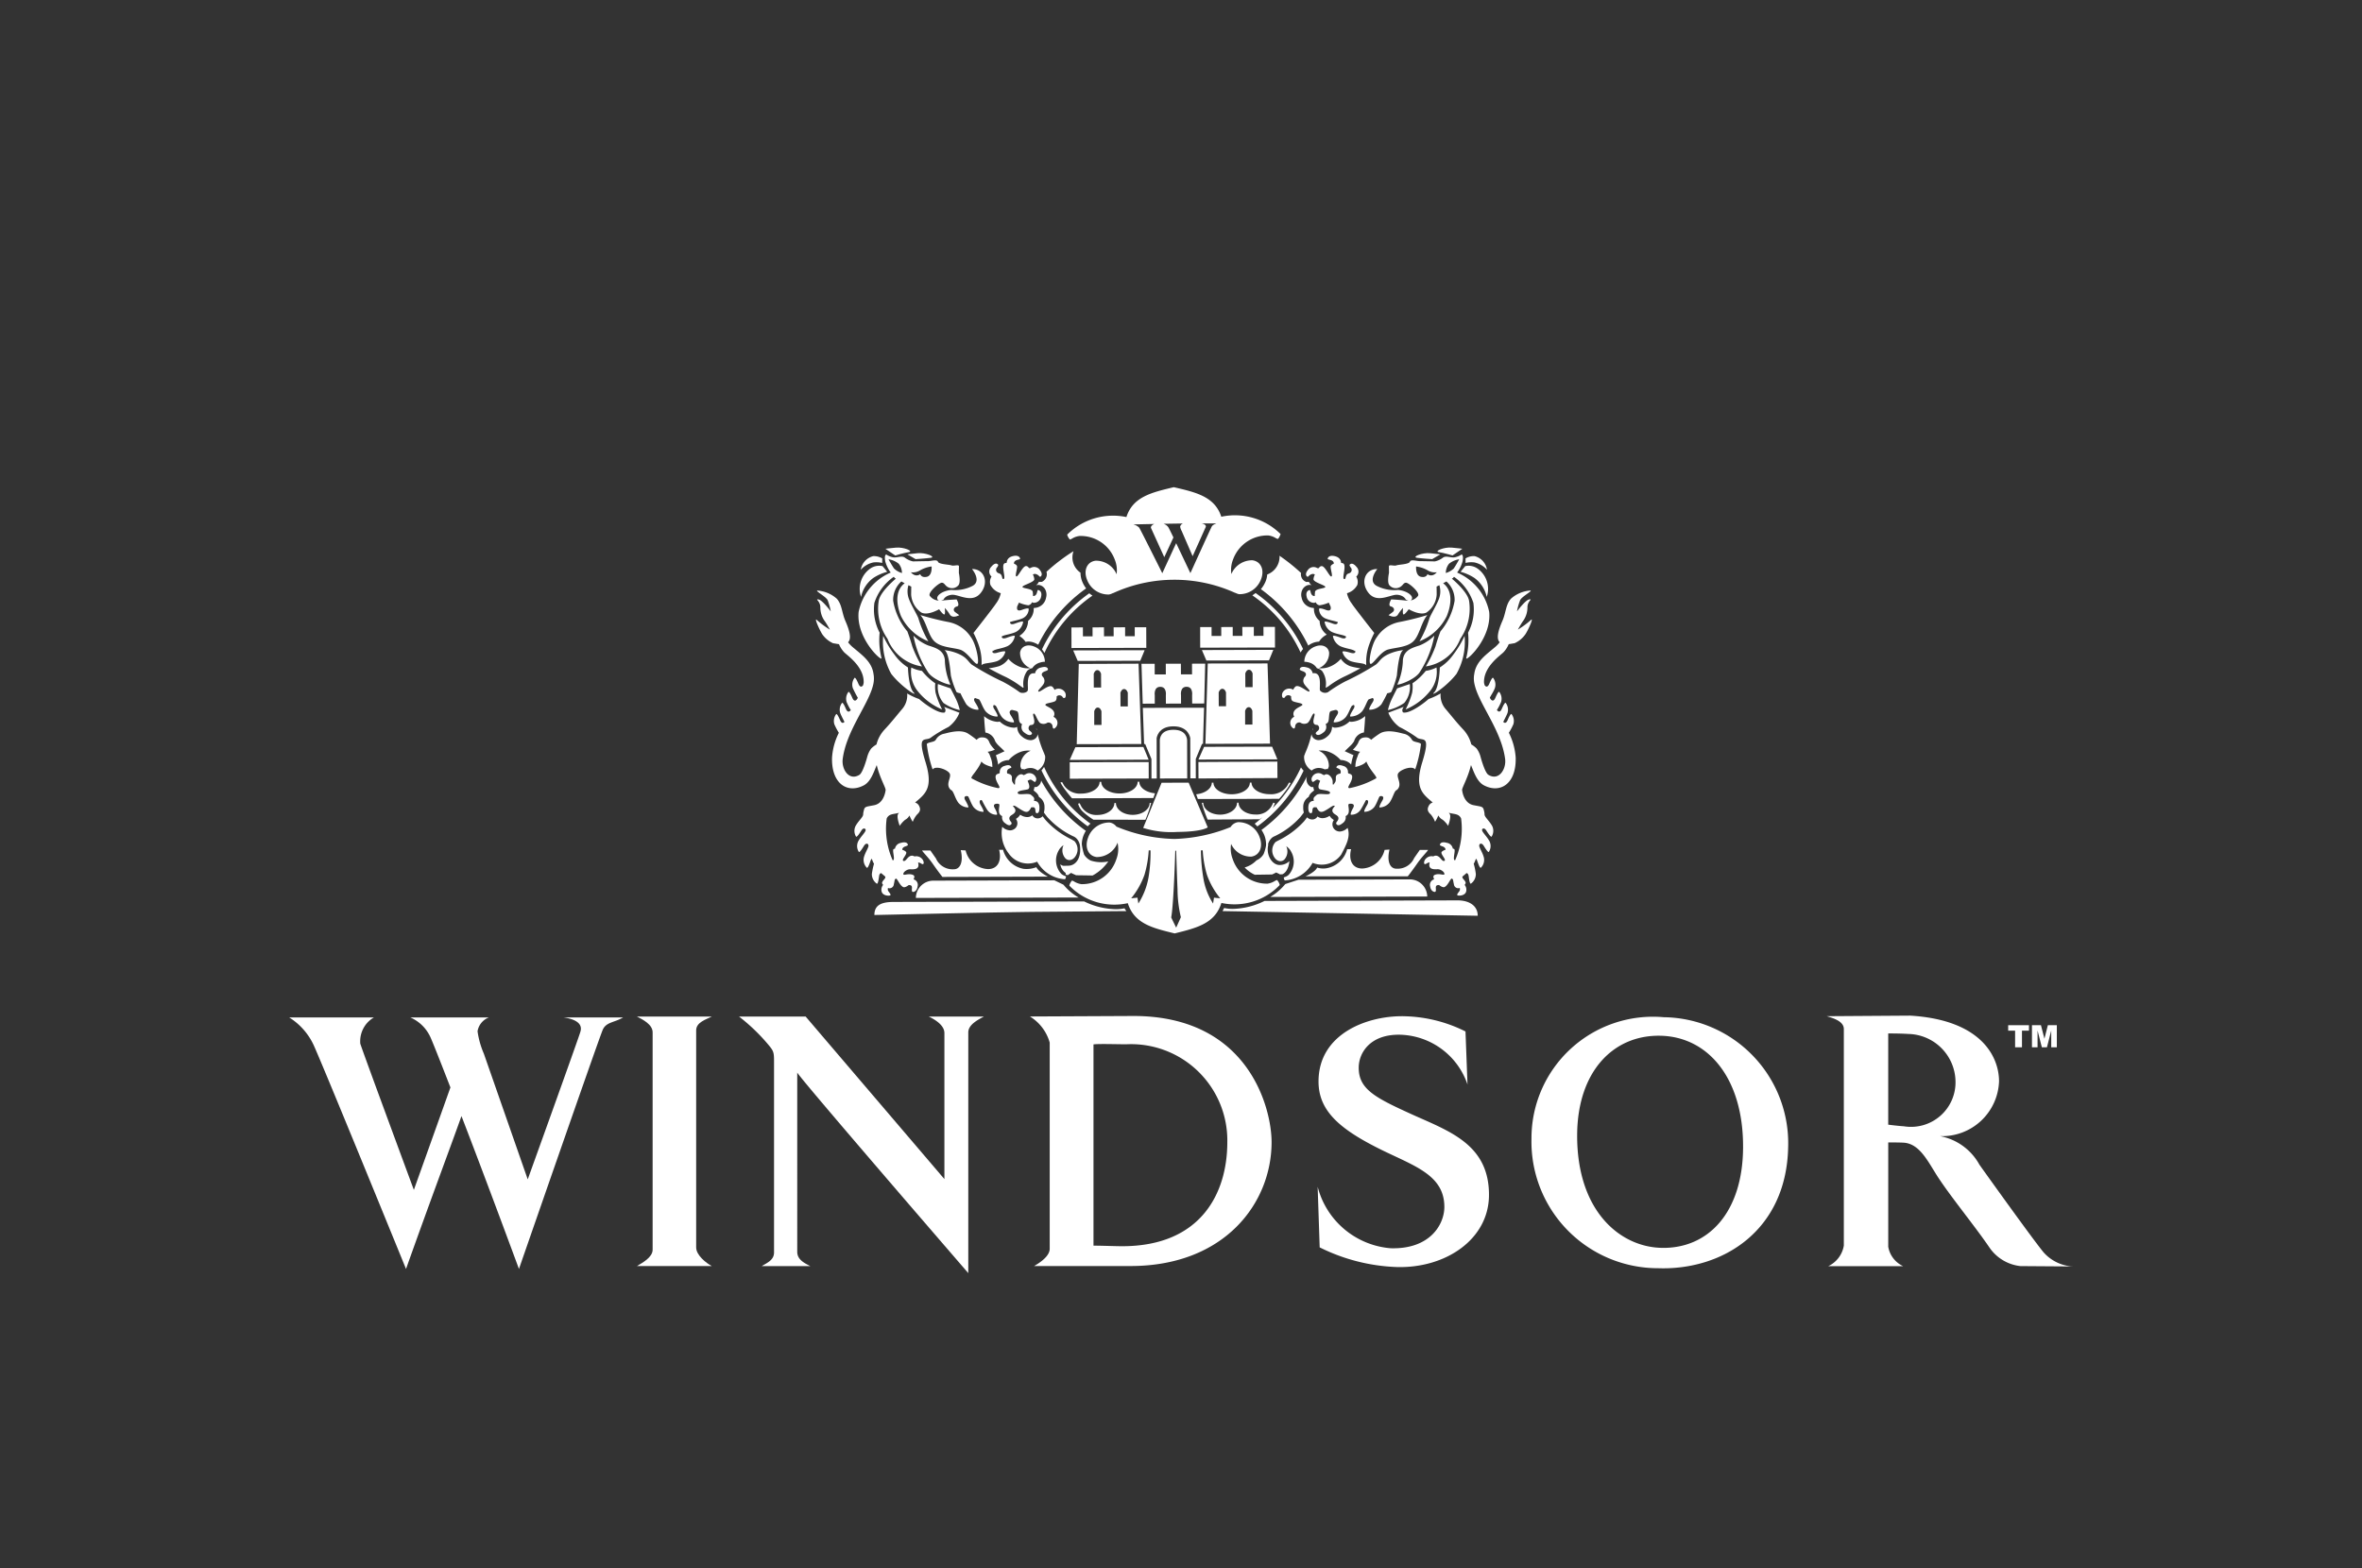 <svg id="Layer_1" data-name="Layer 1" xmlns="http://www.w3.org/2000/svg" viewBox="0 0 125 83"><rect x="0" y="0" width="125" height="83" fill="#333333" stroke="none"/><defs><style>.cls-1{fill:#fff;}</style></defs><title>Windsor-logo</title><path class="cls-1" d="M37.671,53.81H33.707c.287.147.831.41.831.837V66.15c0,.408-.543.694-.831.868h3.964c-.305-.161-.829-.578-.829-.985V54.538C36.843,54.112,37.366,53.963,37.671,53.81Z"/><path class="cls-1" d="M49.979,54.681v7.732l-7.343-8.603H39.111a9.97,9.97,0,0,1,1.52,1.454c.351.415.332.434.332,1.152v9.881c0,.407-.372.551-.65.722h2.571c-.315-.156-.693-.346-.693-.751V56.771c0,.151,9.052,10.62,9.052,10.62V54.648c0-.425.547-.682.825-.838H49.152C49.448,53.952,49.979,54.256,49.979,54.681Z"/><path class="cls-1" d="M59.991,53.78l-5.487.026A2.375,2.375,0,0,1,55.552,55.187V66.1c0,.407-.545.753-.825.916H59.824c4.992,0,7.47-3.339,7.47-6.559C67.294,58.661,66.074,53.78,59.991,53.78Zm-.61,12.187c-.351,0-1.066-.03-1.512-.03v-10.654c.279-.037,1.291-.005,1.733-.005a5.095,5.095,0,0,1,5.349,5.178C64.952,63.158,63.557,65.967,59.381,65.967Z"/><path class="cls-1" d="M74.793,59.021c-1.977-.899-2.888-1.343-2.888-2.5,0-.814.634-1.801,2.235-1.748a3.874,3.874,0,0,1,3.522,2.634l-.106-2.808a7.556,7.556,0,0,0-3.185-.804c-1.917-.064-4.593.873-4.593,3.453,0,1.439.954,2.384,2.894,3.396,1.918,1.011,3.765,1.422,3.765,3.242,0,.929-.76,2.253-2.848,2.188a4.352,4.352,0,0,1-3.857-3.254l.107,3.208A9.903,9.903,0,0,0,73.888,67.068c2.593.086,4.911-1.453,4.911-3.822C78.799,60.609,76.754,59.9,74.793,59.021Z"/><path class="cls-1" d="M88.052,53.845a6.429,6.429,0,0,0-7.004,6.424,6.697,6.697,0,0,0,6.704,6.862c3.428.119,6.803-2.001,6.88-6.433A6.671,6.671,0,0,0,88.052,53.845Zm-.132,12.208c-2.182-.05-4.474-1.941-4.455-5.982.019-3.353,1.913-5.303,4.418-5.245,2.522.058,4.384,2.261,4.363,5.922C92.226,64.179,90.404,66.112,87.92,66.054Z"/><path class="cls-1" d="M108.142,66.283c-.646-.787-3.386-4.628-3.386-4.628a3.009,3.009,0,0,0-2.092-1.516,3.013,3.013,0,0,0,3.128-2.9c0-1.24-.869-3.246-4.699-3.478l-4.417.03c.315.099.902.254.902.681V65.933a1.468,1.468,0,0,1-.823,1.089h3.961a1.39,1.39,0,0,1-.788-1.029V60.472s.591,0,.815.014c.795.05,1.221.871,1.699,1.638.668,1.076,1.998,2.677,2.83,3.894a2.283,2.283,0,0,0,1.647,1.001l2.777.02A2.223,2.223,0,0,1,108.142,66.283Zm-7.383-6.664c-.315-.019-.832-.086-.832-.086V54.705s.517-.007,1.074.026a2.552,2.552,0,0,1,2.486,2.471A2.356,2.356,0,0,1,100.759,59.619Z"/><path class="cls-1" d="M30.715,54.613c-.019.13-2.787,7.815-2.787,7.815L25.606,55.775a4.582,4.582,0,0,1-.334-1.185.951.951,0,0,1,.602-.734H21.715a2.083,2.083,0,0,1,1.044,1.004c.095.191.52,1.265,1.078,2.702-.825,2.321-1.935,5.423-1.935,5.423s-2.802-7.578-2.835-7.742a1.458,1.458,0,0,1,.72-1.386H15.305a3.427,3.427,0,0,1,1.265,1.403c.336.674,4.917,11.91,4.917,11.91,1.371-3.853,2.298-6.303,2.935-8.092,1.359,3.522,3.042,8.092,3.042,8.092s4.121-11.879,4.419-12.623c.174-.457.62-.407,1.091-.689H29.829C30.305,53.921,30.872,54.116,30.715,54.613Z"/><polygon class="cls-1" points="106.642 55.437 107.005 55.437 107.005 54.557 107.375 54.557 107.375 54.268 106.275 54.268 106.275 54.557 106.642 54.557 106.642 55.437"/><polygon class="cls-1" points="107.83 54.548 108.058 55.437 108.327 55.437 108.554 54.548 108.554 55.437 108.85 55.437 108.85 54.268 108.375 54.268 108.194 54.982 108.01 54.268 107.534 54.268 107.534 55.437 107.83 55.437 107.83 54.548"/><path class="cls-1" d="M57.711,43.599a7.44,7.44,0,0,1-2.458-3.003,1.55,1.55,0,0,1-.137.184,7.663,7.663,0,0,0,2.448,2.959A1.361,1.361,0,0,1,57.711,43.599Z"/><path class="cls-1" d="M55.144,34.371a1.241,1.241,0,0,1,.128.194,7.461,7.461,0,0,1,2.543-3.037,1.218,1.218,0,0,1-.168-.123A7.662,7.662,0,0,0,55.144,34.371Z"/><path class="cls-1" d="M66.447,31.391a1.48,1.48,0,0,1-.172.123,7.447,7.447,0,0,1,2.554,3.026,1.202,1.202,0,0,1,.13-.187A7.626,7.626,0,0,0,66.447,31.391Z"/><path class="cls-1" d="M66.539,43.746a7.672,7.672,0,0,0,2.448-2.951,1.282,1.282,0,0,1-.138-.174,7.422,7.422,0,0,1-1.501,2.157,1.267,1.267,0,0,0,.12-.267l-.084-.022-.09.178a.92.92,0,0,1-.852.448c-.493.003-.895-.278-.896-.625h-.08c0,.347-.402.629-.892.632-.493.001-.894-.279-.895-.627h-.08a6.386,6.386,0,0,0,.31.888L66.657,43.366s.068-.043.161-.107c-.138.115-.271.237-.418.342A2.002,2.002,0,0,1,66.539,43.746Z"/><path class="cls-1" d="M54.979,30.797a.437.437,0,0,1-.15.18l.104-.016h.029l.056.008a.476.476,0,0,1,.286.213.596.596,0,0,1,.054.46.652.652,0,0,1-.634.538l-.018.016a.821.821,0,0,1-.298.669.943.943,0,0,1-.438.778l-.005.035a1.041,1.041,0,0,1,.312.301.849.849,0,0,1,.132-.019.865.865,0,0,1,.339.067,1.143,1.143,0,0,1,.196.099,7.922,7.922,0,0,1,2.535-2.979,1.646,1.646,0,0,1-.207-.363,1.271,1.271,0,0,1-.09-.469.976.976,0,0,1-.37-1.138A9.659,9.659,0,0,0,55.381,30.268a.481.481,0,0,1,.014.197.435.435,0,0,1-.178.286l-.07.046-.102.007Z"/><path class="cls-1" d="M67.711,29.417l.005.053a1.004,1.004,0,0,1-.653.94,1.196,1.196,0,0,1-.078.347,1.563,1.563,0,0,1-.257.429,7.963,7.963,0,0,1,2.507,2.987,1.019,1.019,0,0,1,.259-.145.965.965,0,0,1,.312-.064,1.013,1.013,0,0,1,.41-.372.915.915,0,0,1-.379-.727.81.81,0,0,1-.301-.667l-.02-.018a.662.662,0,0,1-.631-.538.591.591,0,0,1,.055-.46.486.486,0,0,1,.284-.213l.03-.005.058-.003a.272.272,0,0,1,.107.019.444.444,0,0,1-.152-.183l-.066.007H69.119l-.09-.053a.418.418,0,0,1-.178-.286.453.453,0,0,1,.001-.136A9.93,9.93,0,0,0,67.711,29.417Z"/><path class="cls-1" d="M49.376,45.742c.263.38.498.677.498.677l5.579-.016s-.488-.247-.608-.5a1.413,1.413,0,0,1-.683.087,1.385,1.385,0,0,1-1.079-1.009l-.207.003c.139.56-.058,1.02-.589,1.02a1.28,1.28,0,0,1-1.185-.988l-.258-.015c.137.563.006,1.013-.37,1.013a.961.961,0,0,1-.942-.572l-.294-.421H48.799C48.859,45.133,49.114,45.364,49.376,45.742Z"/><path class="cls-1" d="M57.465,43.98a7.947,7.947,0,0,1-2.366-2.663.399.399,0,0,1-.154.285L54.875,41.653l-.112.01h-.024a.454.454,0,0,1-.035.164l-.005.012.064.052.037.033a.506.506,0,0,1,.185.263.596.596,0,0,1,.291.533.881.881,0,0,1-.032.289c.063.088.13.178.203.264a4.36,4.36,0,0,0,1.334.989.546.546,0,0,1,.167.1.674.674,0,0,1,.192.335h.003c.117.756-.24,1.128-.609,1.128-.262,0-.26.039-.42-.073a.68.68,0,0,0,.29.463s-.067.106.116.107l.033-.028.128-.089.14.068.06.026.022.008.04.023c.286.004.61.008.878.014a2.392,2.392,0,0,0,.831-.745,1.802,1.802,0,0,1-.926-.045.819.819,0,0,1-.355-.321,3.096,3.096,0,0,1-.121-.547,1.337,1.337,0,0,1,.082-.437A1.491,1.491,0,0,1,57.465,43.98Z"/><path class="cls-1" d="M75.138,44.99l-.294.422a.962.962,0,0,1-.942.571c-.377,0-.507-.449-.368-1.013l-.259.018a1.281,1.281,0,0,1-1.185.986c-.532-.001-.729-.46-.589-1.023h-.207A1.377,1.377,0,0,1,70.212,45.958a1.041,1.041,0,0,1-.506-.034c-.119.252-.621.463-.621.463l5.416.001s.235-.297.496-.675c.263-.378.519-.61.578-.723Z"/><path class="cls-1" d="M69.444,41.923l.041-.037.062-.048-.004-.011a.507.507,0,0,1-.038-.165H69.396l-.096-.061a.46.46,0,0,1-.121-.533,7.968,7.968,0,0,1-2.42,2.863,1.615,1.615,0,0,1,.155.29,1.35,1.35,0,0,1,.087.533,2.201,2.201,0,0,1-.126.449.809.809,0,0,1-.381.338,1.379,1.379,0,0,1-.626.377,1.767,1.767,0,0,0,.535.385c.278-.003.621-.009.92-.013l.009-.007.062-.026.144-.073.167.08.022.019c.184-.003.14-.005.14-.005.336-.148.369-.694.369-.694a.747.747,0,0,1-.524.203c-.376,0-.73-.514-.592-1.074l-.016-.007a.681.681,0,0,1,.194-.345.486.486,0,0,1,.165-.1,4.34,4.34,0,0,0,1.341-.997c.072-.086.137-.172.197-.256a.896.896,0,0,1-.032-.289.594.594,0,0,1,.288-.533A.528.528,0,0,1,69.444,41.923Z"/><path class="cls-1" d="M78.204,48.475c-.002-.534-.452-.817-1.076-.815l-10.207.03a4.023,4.023,0,0,1-1.68.422,2.152,2.152,0,0,1-.456-.048,1.263,1.263,0,0,0-.083.164l6.731.123Z"/><path class="cls-1" d="M46.274,48.433c0,.007,5.09-.123,8.413-.164l4.926-.041a1.017,1.017,0,0,1-.104-.148,2.186,2.186,0,0,1-.469.048,4.029,4.029,0,0,1-1.666-.412L47.283,47.743C46.657,47.746,46.273,47.902,46.274,48.433Z"/><path class="cls-1" d="M74.575,46.549l-5.86.019-.693.228-.106.119a2.913,2.913,0,0,1-.696.563l8.308-.022.003-.016A.925.925,0,0,0,74.575,46.549Z"/><path class="cls-1" d="M48.469,47.512l.003.019,8.609-.022a2.95,2.95,0,0,1-.698-.559l-.107-.121-.477-.231-6.376.019A.926.926,0,0,0,48.469,47.512Z"/><path class="cls-1" d="M56.307,41.573l-.099-.175-.089.023a2.973,2.973,0,0,0,.281.426c.17.229.333.41.333.41L61.037,42.243l.088-.251c-.469-.043-.831-.3-.831-.612h-.088c.003.343-.429.621-.961.621-.531.001-.964-.274-.965-.614l-.087.001c.001.34-.432.617-.964.62A1.018,1.018,0,0,1,56.307,41.573Z"/><path class="cls-1" d="M60.617,43.392a6.379,6.379,0,0,0,.304-.89h-.08c.001.346-.397.629-.89.631-.493.003-.895-.278-.895-.625h-.081c0,.347-.399.629-.893.631a.924.924,0,0,1-.856-.444l-.09-.176-.081.022a.893.893,0,0,0,.263.434,3.743,3.743,0,0,0,.551.416Z"/><path class="cls-1" d="M66.232,41.426h-.088c.003.342-.431.618-.962.618-.532.001-.964-.273-.966-.613h-.086c0,.309-.361.571-.827.613l.089.251,4.302-.011s.163-.179.331-.408a2.881,2.881,0,0,0,.279-.431l-.089-.02-.096.174a1.018,1.018,0,0,1-.922.441C66.668,42.042,66.234,41.768,66.232,41.426Z"/><path class="cls-1" d="M63.915,43.795l-1.01-2.365-1.433.003L60.499,43.825a4.975,4.975,0,0,0,1.812.212C63.645,44.029,63.915,43.795,63.915,43.795Z"/><polygon class="cls-1" points="60.788 40.213 60.51 39.541 56.91 39.552 56.612 40.223 60.788 40.213"/><rect class="cls-1" x="56.614" y="40.345" width="4.177" height="0.87" transform="translate(-0.106 0.152) rotate(-0.149)"/><polygon class="cls-1" points="56.81 34.429 56.794 34.429 57.034 34.984 60.344 34.976 60.575 34.42 60.559 34.42 60.559 34.418 56.81 34.429"/><polygon class="cls-1" points="57.308 33.21 56.701 33.215 56.703 33.701 56.704 34.302 60.664 34.292 60.66 33.202 60.052 33.204 60.053 33.676 59.542 33.678 59.542 33.204 58.935 33.207 58.937 33.679 58.426 33.682 58.423 33.207 57.819 33.21 57.82 33.685 57.31 33.685 57.308 33.21"/><path class="cls-1" d="M57.09,35.145,56.982,39.392l3.417-.01-.145-4.251Zm.792.519s.054-.193.193-.193c.14,0,.194.193.194.193l.003.73-.387.001Zm.026,2.711v-.728s.05-.195.188-.195c.14,0,.194.195.194.195l.003.726Zm1.391-.981-.004-.727s.054-.194.193-.195c.141,0,.196.194.196.194l.001.728Z"/><polygon class="cls-1" points="63.422 40.206 67.601 40.195 67.601 40.194 67.322 39.525 63.722 39.533 63.422 40.206"/><rect class="cls-1" x="63.424" y="40.326" width="4.178" height="0.87" transform="translate(-0.22 0.355) rotate(-0.31)"/><polygon class="cls-1" points="63.621 34.41 63.621 34.413 63.607 34.413 63.845 34.965 67.157 34.955 67.384 34.403 67.37 34.403 67.37 34.399 63.621 34.41"/><polygon class="cls-1" points="64.118 33.194 63.514 33.194 63.514 33.685 63.516 34.284 67.474 34.275 67.471 33.183 66.864 33.184 66.865 33.657 66.354 33.659 66.354 33.185 65.745 33.188 65.748 33.661 65.237 33.661 65.237 33.19 64.63 33.192 64.63 33.663 64.118 33.663 64.118 33.194"/><path class="cls-1" d="M67.079,35.118l-3.163.004-.123,4.253,3.419-.011Zm-2.581,2.264-.004-.73s.054-.191.195-.193c.14,0,.193.193.193.193l.002.73Zm1.396.973-.001-.728s.053-.195.193-.195c.139-.001.191.194.191.194l.003.728Zm.012-1.982-.003-.727s.055-.195.193-.195c.14,0,.193.194.193.194l.001.727Z"/><path class="cls-1" d="M62.097,38.63c-.7,0-.719.494-.719.57l.005,2.009,1.446-.004-.005-2.009C62.822,39.121,62.797,38.627,62.097,38.63Z"/><path class="cls-1" d="M60.547,39.382h.056l.333.796.002,1.031.279-.001-.006-2.128s.059-.632.885-.633c.826-.003.894.629.894.629l.005,2.125h.288l-.001-1.028.33-.797H63.664l.056-1.914-3.24.008Z"/><path class="cls-1" d="M61.107,35.136l-.698.001L60.474,37.249l.638-.003-.001-.442s-.068-.446.291-.448c.359,0,.296.445.296.445l.002.445.803-.004-.003-.442s-.066-.446.292-.446c.359-.003.296.445.296.445l.003.442.637-.003.052-2.109-.697.003.002.564-.588.001-.003-.564h-.799l.002.567-.588.001Z"/><path class="cls-1" d="M47.332,34.645a5.056,5.056,0,0,1-.592-.986,3.469,3.469,0,0,0,.425,2.01c.539.699,1.449,1.261,1.181.979-.27-.281-.296-1.317-.296-1.317A2.543,2.543,0,0,1,47.332,34.645Z"/><path class="cls-1" d="M52.472,30.519a.539.539,0,0,0-.058.442.895.895,0,0,0,.549.439,1.401,1.401,0,0,1-.256.551c-.118.191-1.189,1.554-1.189,1.554a4.656,4.656,0,0,1,.267.612,2.773,2.773,0,0,1,.159,1.092h.005c.104-.123.448-.09.809-.209a.737.737,0,0,0,.446-.499c-.016-.06-.281.005-.442.054-.188.054-.243-.008-.251-.075l.051-.071c-.038.077-.057.107-.034.079.094-.136.434-.13.783-.282a.738.738,0,0,0,.395-.536c-.021-.057-.277.033-.435.092-.196.07-.25.008-.262-.062l.007-.009c.133-.091.432-.103.735-.235a.731.731,0,0,0,.395-.537c-.022-.06-.277.033-.435.09-.212.081-.259-.004-.26-.079.152-.065.41-.089.673-.203a.552.552,0,0,0,.318-.495c-.023-.057-.199-.012-.359.05-.345.13-.249-.179-.249-.179l-.017.027c.069-.145.108-.232.108-.232a1.822,1.822,0,0,0,.495.142.27.27,0,0,0,.197-.161l.064.028a.39.39,0,0,0,.417-.328c.058-.25-.082-.33-.138-.342-.056-.014-.043-.005-.085.141-.041.138-.123.175-.205.171a2.134,2.134,0,0,0-.016-.22c-.023-.183-.526-.17-.543-.26-.018-.09.625-.244.627-.407a.697.697,0,0,0-.077-.252c.077-.041.144-.052.279.035.048.033.083.108.128.076.045-.03.129-.136-.033-.345a.365.365,0,0,0-.503-.107l-.07.005c-.066-.088-.106-.11-.165-.11-.172-.003-.409.556-.504.548-.094-.009.029-.326.033-.509.001-.075-.068-.129-.165-.167-.005-.079.029-.159.184-.201.153-.041.147-.035.133-.084-.012-.05-.087-.176-.355-.119-.307.065-.345.268-.349.359l-.093.02c-.224.064.057.769-.058.83-.113.057-.06-.175-.184-.26h.007l-.016-.008-.095-.037a.184.184,0,0,1-.064-.307c.086-.125.057-.144.01-.174-.044-.033-.159-.053-.324.151a.352.352,0,0,0,.012.509Z"/><path class="cls-1" d="M50.784,34.637a2.558,2.558,0,0,0-.804-.223c.197.095.287.77.341,1.346a4.599,4.599,0,0,0,.29.857c.019.041.112.062.218.081a6.194,6.194,0,0,0,.311.585.826.826,0,0,0,.626.288c.062-.03-.071-.251-.159-.389-.09-.141-.06-.206-.003-.235.072.029.146.052.211.075.101.121.163.376.335.62a.839.839,0,0,0,.631.289c.058-.031-.073-.251-.159-.389-.083-.129-.065-.194-.02-.227l.093.041c.095.128.159.369.322.597a.817.817,0,0,0,.63.286c.058-.026-.075-.25-.161-.384-.065-.11-.065-.168-.038-.206.056-.114.192-.05.192-.05a.879.879,0,0,1,.185.052c.1.049.07.37.119.534a.239.239,0,0,0,.148.145.358.358,0,0,0,.13.456c.214.17.326.129.365.087.039-.038.052-.068-.061-.17a.186.186,0,0,1-.004-.32l.064-.007c.325-.043.008-.552.108-.598.101-.043.171.324.343.49a.364.364,0,0,0,.393-.013.214.214,0,0,1,.273.201c.013.065.022.114.081.113a.341.341,0,0,0,.178-.273.357.357,0,0,0-.206-.35l.034-.084c.087-.366-.492-.467-.467-.559.028-.092.3-.089.499-.178.081-.038.103-.14.095-.256a.204.204,0,0,1,.326.041.08.08,0,0,0,.147-.024.313.313,0,0,0-.03-.243.406.406,0,0,0-.525-.145l-.023.022a.686.686,0,0,0-.104-.155c-.175-.19-.661.296-.749.242-.089-.053.253-.293.303-.479a.317.317,0,0,0-.02-.226h.004l-.018-.027-.083-.108c-.018-.057-.048-.165.183-.241.146-.054.14-.081.122-.132-.019-.052-.1-.136-.364-.058a.387.387,0,0,0-.311.307l-.049-.003c-.474-.033-.284.8-.338.916-.051.115-.298.159-.422.088a7.245,7.245,0,0,0-.912-.567,13.66,13.66,0,0,1-1.628-.897C51.224,35.011,51.18,34.827,50.784,34.637Z"/><path class="cls-1" d="M44.097,34.053c.041-.001.162.028.303.045a1.432,1.432,0,0,0,.269.424c.142.155,1.078.764,1.037,1.625a.994.994,0,0,1-.033.13c-.035.052-.142.155-.243-.076-.056-.136-.152-.342-.203-.323a.59.59,0,0,0-.096.542,5.772,5.772,0,0,0,.267.518l-.035.062c-.007.009-.136.22-.257-.06-.056-.129-.152-.336-.203-.317a.594.594,0,0,0-.097.542,2.659,2.659,0,0,0,.219.421c-.009.016-.139.209-.258-.06-.055-.133-.151-.339-.203-.322a.588.588,0,0,0-.096.544c.067.176.225.458.22.467-.046.049-.14.111-.23-.095-.056-.134-.153-.34-.203-.323a.604.604,0,0,0-.099.545,3.466,3.466,0,0,0,.237.448,3.423,3.423,0,0,0-.361,1.318c-.036,1.389.823,1.916,1.684,1.462.363-.193.523-.693.678-1.063l.009.008c.153.654.479,1.188.465,1.308-.03.232-.159.713-.608.8-.448.088-.5.062-.549.293a.875.875,0,0,0-.031.183c.01.144-.237.33-.4.62a.582.582,0,0,0,.025.57c.049.027.186-.174.264-.3.101-.17.184-.147.234-.096l.009.052c-.026.134-.247.319-.393.587a.57.57,0,0,0,.035.568c.048.026.178-.178.257-.307.104-.175.189-.142.236-.096l.017.075c-.02.14-.175.347-.247.616a.584.584,0,0,0,.162.549c.054.015.136-.209.183-.35a.311.311,0,0,1,.075-.133,1.717,1.717,0,0,0,.084.212l.032.057a3.771,3.771,0,0,0-.113.541.619.619,0,0,0,.266.515c.06.007.093-.232.113-.377.017-.14.065-.179.117-.184.086.08.158.132.197.17.099.096-.174.231-.151.37l.053.087a.386.386,0,0,0-.076.354c.061.222.391.232.453.195.059-.035-.052-.149-.103-.225a.197.197,0,0,1-.015-.164.229.229,0,0,0,.309-.198c.059-.243.028-.248.104-.294.072-.046.195.347.391.442.069.034.182-.02.294-.107.096.008.186.005.168.189-.011.148.012.174.066.178.043-.004.201-.045.235-.296a.302.302,0,0,0-.214-.372c.052-.103.061-.191-.019-.228-.249-.121-.524.06-.523-.056.003-.114.201-.25.353-.25.142.003.549.052.427-.357a.314.314,0,0,1,.14.039c.125.088.156.038.159-.024a.335.335,0,0,0-.117-.237.402.402,0,0,0-.366-.1l-.085-.034c-.274-.052-.352.319-.502.273-.146-.05.229-.366.132-.483a.484.484,0,0,0-.197-.107c-.002-.068.037-.137.164-.18.149-.052.142-.068.123-.118-.018-.05-.098-.145-.362-.068a.377.377,0,0,0-.311.307c-.045.004-.077.018-.087.043-.052.115.117.575-.033.574a4.106,4.106,0,0,1-.318-2.218c.129-.259.348-.213.655-.298l-.042.048c-.117.141.076.642.076.642a1.381,1.381,0,0,1,.287-.32.527.527,0,0,0,.228-.229,2.099,2.099,0,0,0,.174.336,1.406,1.406,0,0,1,.212-.369c.111-.11.246-.231.132-.457a.342.342,0,0,0-.221-.195c.554-.463.974-.778.552-2.148-.477-1.552.014-1.038.315-1.312a7.255,7.255,0,0,1,.904-.542,1.743,1.743,0,0,0,.579-.751l-.818-.312s.144.155.041.296c-.298.087-.996-.391-1.356-.708a3.65,3.65,0,0,1-.635-.296,1.113,1.113,0,0,1-.261.819c-.33.388-.551.681-.938,1.096a1.776,1.776,0,0,0-.424.784,1.298,1.298,0,0,0-.284.22,1.35,1.35,0,0,0-.21.452s-.218.818-.408.935c-.549.343-.957-.294-.886-.838.181-1.393,1.191-2.669,1.538-3.674,0,0,.055-.161.071-.243a1.349,1.349,0,0,0,.029-.54h-.002c-.072-.674-.584-1.021-1.077-1.439a1.669,1.669,0,0,1-.275-.282c.214-.21.041-.709-.147-1.141-.187-.43-.17-.855-.452-1.167a1.721,1.721,0,0,0-1.03-.43c-.109.024.455.319.548.509a3.288,3.288,0,0,1,.165.595s-.45-.612-.651-.633.096.076.1.418a1.222,1.222,0,0,0,.252.755c.138.207.253.425.253.425a4.847,4.847,0,0,1-.68-.501c-.179-.186.106.469.271.737A1.382,1.382,0,0,0,44.097,34.053Z"/><path class="cls-1" d="M50.183,32.925c-.774-.149-1.473-.366-1.473-.366.326.385.414,1.076.741,1.39.33.316.935.324,1.338.433.406.111.793.797.926.759.134-.041-.048-1.031-.327-1.405A1.839,1.839,0,0,0,50.183,32.925Z"/><path class="cls-1" d="M49.522,39.161c-.077.137-.4.111-.475.225a6.558,6.558,0,0,0,.308,1.343c.176-.231.844.033.914.24.073.21-.231.528.015.81l.044.039.01.004.006.004.019.011c.113.09.161.365.334.628a.7.7,0,0,0,.539.278c.045-.026-.07-.24-.144-.366-.117-.203-.004-.236.072-.24l.073.02c.075.129.136.338.266.542a.679.679,0,0,0,.536.274c.049-.027-.066-.232-.142-.363-.139-.242.034-.323.086-.214a5.049,5.049,0,0,0,.266.479.585.585,0,0,0,.504.252c.048-.027-.031-.21-.107-.343-.166-.282.17-.239.188-.235.123.022-.004.207.041.46a.263.263,0,0,0,.161.19.364.364,0,0,0,.16.377c.211.171.281.094.32.056.038-.039.014-.096-.021-.138-.171-.203-.026-.308.054-.357l.073-.049c.302-.227-.094-.418.007-.438s.197.096.494.26c.242.137.336.053.448-.171.1-.007.205-.042.222.141.012.148.036.167.092.167.058-.005.132-.064.123-.32-.012-.327-.215-.327-.29-.335.048-.171-.022-.197-.139-.305-.146-.141-.671.037-.718-.103-.048-.138.375-.156.522-.201.12-.034.117-.202-.001-.446.075-.052.146-.087.197-.058.132.076.168.133.214.102a.223.223,0,0,0,.012-.256.368.368,0,0,0-.521-.145.449.449,0,0,1-.117.052c-.195-.164-.446.137-.447.331-.003.209-.005.236-.126.049-.121-.183.103-.391-.283-.467a.199.199,0,0,1,.04-.227c.137-.083.186-.064.168-.114-.019-.053-.095-.156-.355-.061a.329.329,0,0,0-.254.361l-.038.043c-.146.027-.205.092-.179.242.045.277.328.532.129.53a4.858,4.858,0,0,1-1.411-.524c-.042-.102.329-.407.53-.888.115.193.576.293.576.293a1.336,1.336,0,0,0-.113-.556.533.533,0,0,0-.138-.25,1.475,1.475,0,0,0,.383-.11,1.483,1.483,0,0,1-.269-.339c-.056-.14-.114-.305-.384-.311a.355.355,0,0,0-.311.128,4.817,4.817,0,0,0-.443-.323c-.417-.282-1.166-.015-1.318.008A.648.648,0,0,0,49.522,39.161Z"/><path class="cls-1" d="M50.795,37.588a2.956,2.956,0,0,0-.191-.556c-.142-.296-.298-.594-.298-.594l-.67-.229a1.317,1.317,0,0,0,.292.998A2.395,2.395,0,0,0,50.795,37.588Z"/><path class="cls-1" d="M48.339,33.645a5.396,5.396,0,0,0,.762,1.921c.272.45,1.343.785,1.179.633a3.407,3.407,0,0,1-.278-1.275c-.06-.51-.471-.627-.882-.758A2.304,2.304,0,0,1,48.339,33.645Z"/><path class="cls-1" d="M48.454,29.597s.536-.033.809-.072c.277-.045-.269-.281-.693-.243-.42.041-.548.062-.548.062Z"/><path class="cls-1" d="M46.648,34.824a3.939,3.939,0,0,1-.096-1.335,2.636,2.636,0,0,1-.279-1.576,2.687,2.687,0,0,1,1.027-1.381c.035.043.058.069.058.069l.053.028c-.242.206-.846.76-.909,1.183a2.774,2.774,0,0,0,.464,1.999,2.326,2.326,0,0,0,1.826,1.465,6.141,6.141,0,0,1-.513-1.063c-.118-.418-.261-.791-.261-.791a3.376,3.376,0,0,1-.75-1.623,1.3,1.3,0,0,1,.433-1.02l.176.095c-.454.334-.497.987-.195,1.739a2.741,2.741,0,0,0,1.448,1.335,5.573,5.573,0,0,1-.531-1.229c-.071-.187-.361-.662-.483-.977a1.137,1.137,0,0,1-.04-.766l.149.075s-.002.163-.006.418a1.244,1.244,0,0,0,.533.951c.347.188.947-.171.947-.171s.195.278.27.278c.075,0,.03-.346.03-.346a1.948,1.948,0,0,1,.269.351c.147.231.497.03.497.03s-.096-.069-.222-.165c-.123-.095-.071-.254.103-.297.175-.043-.021-.37-.021-.37s-.421.019-.77.06c-.02.003-.033,0-.051.001a.535.535,0,0,0,.132-.056s.078-.209.429-.25c.353-.043,1.075.48,1.536-.098.46-.575.168-1.28-.461-1.265,0,0,.52.614.038.887a2.022,2.022,0,0,1-1.133.218c-.453.041-.81.294-.737.48a.13.13,0,0,0,.081.084.626.626,0,0,1-.476-.241c-.148-.163.48-.708.629-.705.149,0,.171.184.37.255a.441.441,0,0,0,.497-.107c.152-.137.035-.669.035-.669s.003-.229.005-.347c.002-.114-.273-.003-.397-.049-.124-.049-.672-.054-.715-.195-.05-.138-.373-.027-.524-.03-.149,0-.797.014-.797.014a1.083,1.083,0,0,1-.418-.19c-.17-.141-.422.019-.648-.03a.965.965,0,0,1-.345-.144s-.124-.003-.054.369a1.762,1.762,0,0,0,.287.585,2.888,2.888,0,0,0-1.698,2.085C45.297,33.82,46.73,35.09,46.648,34.824Zm2.055-4.64a1.665,1.665,0,0,1,.599-.199s.045.483-.255.548c-.299.062-.347-.142-.347-.142s-.227.205-.496-.099A.731.731,0,0,0,48.704,30.184ZM47.02,29.606a1.084,1.084,0,0,1,.546.239.791.791,0,0,1,.167.487.998.998,0,0,1-.418-.237C47.215,29.953,47.02,29.606,47.02,29.606Z"/><path class="cls-1" d="M49.857,37.553a4.577,4.577,0,0,1-.341-.869,1.793,1.793,0,0,1-.02-.513,3.224,3.224,0,0,1-.703-.658,1.848,1.848,0,0,1-.566-.179,1.62,1.62,0,0,0,.323,1.228A3.264,3.264,0,0,0,49.857,37.553Z"/><path class="cls-1" d="M46.21,30.598a2.485,2.485,0,0,1,.742-.33l-.245-.3a.822.822,0,0,0-.636.117,1.319,1.319,0,0,0-.504,1.511A1.686,1.686,0,0,1,46.21,30.598Z"/><path class="cls-1" d="M46.687,29.799l.002-.24a.869.869,0,0,0-.472-.122.882.882,0,0,0-.664.723,1.234,1.234,0,0,1,.67-.389A1.299,1.299,0,0,1,46.687,29.799Z"/><path class="cls-1" d="M48.097,29.226c.273-.042-.27-.281-.692-.237-.423.038-.547.06-.547.06l.515.353S47.823,29.271,48.097,29.226Z"/><path class="cls-1" d="M78.036,30.598a1.692,1.692,0,0,1,.644.998,1.317,1.317,0,0,0-.504-1.511.822.822,0,0,0-.636-.117l-.245.3A2.498,2.498,0,0,1,78.036,30.598Z"/><path class="cls-1" d="M74.608,36.209l-.67.229s-.155.298-.297.594a2.968,2.968,0,0,0-.191.556,2.395,2.395,0,0,0,.867-.381A1.315,1.315,0,0,0,74.608,36.209Z"/><path class="cls-1" d="M75.2,39.384c-.075-.111-.398-.085-.475-.222a.652.652,0,0,0-.402-.315c-.151-.023-.901-.29-1.319-.008a4.837,4.837,0,0,0-.443.323.351.351,0,0,0-.311-.128c-.271.005-.329.171-.384.311a1.479,1.479,0,0,1-.269.339,1.476,1.476,0,0,0,.383.11.546.546,0,0,0-.137.25,1.337,1.337,0,0,0-.114.556s.461-.1.577-.293c.201.482.572.787.528.888a4.84,4.84,0,0,1-1.409.524c-.2.001.085-.254.128-.53.028-.149-.033-.214-.179-.242l-.039-.043a.326.326,0,0,0-.252-.361c-.26-.095-.337.008-.356.061-.017.05.031.031.168.114a.194.194,0,0,1,.039.227c-.385.076-.161.283-.281.467-.121.187-.123.159-.126-.049-.003-.194-.254-.495-.447-.331A.414.414,0,0,1,69.965,40.979a.369.369,0,0,0-.522.145.222.222,0,0,0,.011.256c.046.031.081-.026.214-.102.052-.028.121.007.198.058-.119.244-.121.412-.003.446.147.045.571.062.522.201-.047.14-.571-.038-.718.103-.117.108-.185.134-.138.305-.075.008-.279.008-.29.335-.008.256.067.315.124.32.056,0,.081-.019.092-.167.016-.183.123-.148.222-.141.111.224.204.308.45.171.294-.164.39-.281.493-.26.098.02-.296.212.006.438l.073.049c.079.049.224.153.052.357-.035.042-.058.099-.019.138.038.038.108.115.32-.056a.368.368,0,0,0,.161-.377.266.266,0,0,0,.159-.19c.044-.252-.083-.438.042-.46.018-.004.351-.048.187.235-.076.133-.153.316-.108.343a.583.583,0,0,0,.504-.252,5.242,5.242,0,0,0,.267-.479c.053-.109.225-.027.086.214-.076.132-.191.336-.142.363a.679.679,0,0,0,.537-.274c.13-.205.189-.414.265-.542l.073-.02c.075.004.188.037.073.24-.075.126-.192.34-.145.366a.695.695,0,0,0,.538-.278c.173-.263.222-.538.335-.628l.018-.011.009-.004.009-.004.044-.039c.243-.282-.057-.599.014-.81.07-.207.74-.471.916-.24A6.548,6.548,0,0,0,75.2,39.384Z"/><path class="cls-1" d="M75.695,36.561a1.614,1.614,0,0,0,.325-1.228,1.848,1.848,0,0,1-.566.179,3.238,3.238,0,0,1-.703.658,1.797,1.797,0,0,1-.022.513,4.485,4.485,0,0,1-.34.869A3.272,3.272,0,0,0,75.695,36.561Z"/><path class="cls-1" d="M69.18,30.522c.045.033.078-.043.128-.076.133-.087.203-.076.277-.035a.68.68,0,0,0-.074.252c.001.163.643.317.626.407-.018.091-.52.077-.545.26-.004.056-.014.136-.014.22-.083.004-.166-.033-.207-.171-.041-.147-.03-.155-.085-.141-.054.012-.197.092-.137.342a.391.391,0,0,0,.418.328l.063-.028a.268.268,0,0,0,.197.161,1.809,1.809,0,0,0,.494-.142s.04.087.109.232l-.016-.027s.096.309-.249.179c-.159-.062-.336-.107-.359-.05a.546.546,0,0,0,.317.495c.263.114.522.138.675.203-.005.075-.052.16-.263.079-.157-.057-.413-.149-.436-.09a.733.733,0,0,0,.395.537c.304.132.604.144.737.235l.006.009c-.011.071-.066.133-.263.062-.157-.06-.414-.149-.435-.092a.747.747,0,0,0,.395.536c.35.152.69.147.785.282.022.028.003-.001-.036-.079l.052.071c-.008.066-.061.129-.25.075-.161-.049-.425-.114-.444-.054a.745.745,0,0,0,.448.499c.36.119.703.085.808.209h.007a2.729,2.729,0,0,1,.157-1.092,4.591,4.591,0,0,1,.267-.612s-1.071-1.363-1.188-1.554a1.41,1.41,0,0,1-.257-.551.892.892,0,0,0,.549-.439.553.553,0,0,0-.058-.442l.004-.001a.355.355,0,0,0,.012-.509c-.165-.203-.28-.183-.326-.151-.047.03-.073.049.012.174a.185.185,0,0,1-.063.307l-.096.037-.016.008h.007c-.122.085-.071.317-.186.26-.114-.061.168-.766-.058-.83l-.092-.02c-.003-.091-.043-.294-.348-.359-.27-.057-.343.069-.355.119-.014.049-.02.043.133.084.155.042.189.122.182.201-.095.038-.165.092-.165.167.005.183.128.499.033.509-.094.008-.331-.551-.502-.548-.062,0-.1.022-.168.11l-.07-.005a.365.365,0,0,0-.502.107C69.047,30.386,69.132,30.492,69.18,30.522Z"/><path class="cls-1" d="M77.081,35.669a3.471,3.471,0,0,0,.426-2.01,5.146,5.146,0,0,1-.592.986,2.541,2.541,0,0,1-.718.686s-.028,1.036-.296,1.317C75.632,36.93,76.541,36.367,77.081,35.669Z"/><path class="cls-1" d="M81.01,32.826a4.809,4.809,0,0,1-.681.501s.115-.217.252-.425a1.231,1.231,0,0,0,.253-.755c.003-.342.298-.439.1-.418-.201.022-.652.633-.652.633a3.108,3.108,0,0,1,.166-.595c.09-.19.655-.484.547-.509a1.713,1.713,0,0,0-1.029.43c-.283.312-.266.737-.453,1.167-.187.431-.361.93-.147,1.141a1.579,1.579,0,0,1-.275.282c-.494.418-1.004.765-1.076,1.439h-.003a1.338,1.338,0,0,0,.031.54c.016.081.07.243.07.243.347,1.005,1.358,2.281,1.54,3.674.07.544-.339,1.181-.888.838-.19-.117-.408-.935-.408-.935a1.315,1.315,0,0,0-.209-.452,1.331,1.331,0,0,0-.285-.22,1.785,1.785,0,0,0-.423-.784c-.389-.415-.61-.708-.94-1.096a1.116,1.116,0,0,1-.26-.819,3.73,3.73,0,0,1-.637.296c-.357.317-1.055.795-1.354.708-.102-.141.043-.296.043-.296l-.819.312a1.735,1.735,0,0,0,.58.751,7.056,7.056,0,0,1,.904.542c.3.274.792-.24.316,1.312-.423,1.37-.003,1.686.55,2.148a.34.34,0,0,0-.22.195c-.115.227.021.347.133.457a1.401,1.401,0,0,1,.209.369,2.086,2.086,0,0,0,.174-.336.537.537,0,0,0,.231.229,1.372,1.372,0,0,1,.286.32s.192-.501.075-.642l-.04-.048c.307.085.524.039.652.298a4.101,4.101,0,0,1-.317,2.218c-.15.001.017-.461-.034-.574-.009-.026-.041-.039-.086-.043a.377.377,0,0,0-.313-.307c-.263-.077-.342.018-.362.068-.018.05-.024.067.123.118.127.043.166.113.165.18a.489.489,0,0,0-.199.107c-.097.117.28.433.132.483-.148.046-.227-.324-.502-.273l-.084.034a.4.4,0,0,0-.366.1.33.33,0,0,0-.117.237c.002.062.033.113.16.024a.304.304,0,0,1,.139-.039c-.121.408.285.359.427.357.152,0,.349.136.351.25.003.115-.273-.065-.523.056-.081.037-.071.125-.018.228a.303.303,0,0,0-.215.372c.035.251.194.292.236.296.056-.004.078-.03.067-.178-.018-.183.07-.18.17-.189.109.087.225.141.292.107.197-.095.318-.488.391-.442.077.046.045.052.102.294a.23.23,0,0,0,.309.198.201.201,0,0,1-.014.164c-.054.076-.163.19-.102.225.062.037.391.027.454-.195a.397.397,0,0,0-.077-.354l.051-.087c.026-.14-.249-.274-.152-.37.039-.038.113-.09.197-.17.052.005.101.045.119.184.018.145.052.384.111.377a.618.618,0,0,0,.265-.515,3.446,3.446,0,0,0-.112-.541l.033-.057a2.147,2.147,0,0,0,.085-.212.335.335,0,0,1,.074.133c.048.141.126.365.183.35a.579.579,0,0,0,.161-.549c-.071-.268-.228-.476-.246-.616l.015-.075c.048-.046.132-.079.237.096.079.129.209.332.257.307a.575.575,0,0,0,.035-.568c-.148-.268-.366-.453-.394-.587l.008-.052c.049-.05.133-.073.235.096.08.126.216.327.263.3a.579.579,0,0,0,.028-.57c-.165-.29-.412-.476-.402-.62a.789.789,0,0,0-.029-.183c-.052-.231-.102-.205-.549-.293-.45-.087-.58-.568-.608-.8-.013-.119.312-.654.464-1.308l.009-.008c.154.37.315.871.678,1.063.861.454,1.721-.073,1.684-1.462a3.414,3.414,0,0,0-.362-1.318,3.377,3.377,0,0,0,.238-.448.597.597,0,0,0-.1-.545c-.05-.018-.146.188-.202.323-.089.206-.183.144-.23.095-.005-.008.153-.29.221-.467a.591.591,0,0,0-.097-.544c-.05-.018-.148.189-.204.322-.117.268-.247.076-.258.06a2.774,2.774,0,0,0,.22-.421.586.586,0,0,0-.1-.542c-.049-.019-.144.188-.201.317-.121.279-.25.069-.258.06l-.035-.062c.056-.13.187-.3.268-.518a.587.587,0,0,0-.098-.542c-.049-.019-.145.187-.201.323-.1.231-.207.128-.241.076a.84.84,0,0,1-.035-.13c-.041-.861.895-1.47,1.036-1.625a1.478,1.478,0,0,0,.272-.424c.139-.016.259-.046.3-.045a1.381,1.381,0,0,0,.59-.491C80.903,33.295,81.187,32.64,81.01,32.826Z"/><path class="cls-1" d="M73.965,36.199c-.163.152.909-.183,1.179-.633a5.389,5.389,0,0,0,.764-1.921,2.317,2.317,0,0,1-.783.521c-.409.132-.819.248-.882.758A3.35,3.35,0,0,1,73.965,36.199Z"/><path class="cls-1" d="M78.022,29.77a1.242,1.242,0,0,1,.671.389.88.88,0,0,0-.663-.723.864.864,0,0,0-.472.122l.002.24A1.29,1.29,0,0,1,78.022,29.77Z"/><path class="cls-1" d="M68.797,35.389c-.019.05-.028.077.122.132.232.076.197.184.181.241l-.083.108-.018.027h.006a.304.304,0,0,0-.021.226c.05.186.393.426.302.479-.087.054-.574-.431-.748-.242a.628.628,0,0,0-.104.155l-.022-.022a.405.405,0,0,0-.524.145.319.319,0,0,0-.032.243.079.079,0,0,0,.146.024.206.206,0,0,1,.328-.041c-.009.117.014.218.094.256.199.088.473.085.501.178.024.092-.553.193-.468.559l.034.084a.357.357,0,0,0-.207.35.341.341,0,0,0,.178.273c.059.001.069-.048.081-.113a.213.213,0,0,1,.273-.201.364.364,0,0,0,.393.013c.172-.165.242-.533.342-.49.099.046-.218.555.109.598l.062.007a.187.187,0,0,1-.002.32c-.115.102-.101.132-.062.17.041.042.152.083.364-.087a.354.354,0,0,0,.131-.456A.234.234,0,0,0,70.3,38.184c.049-.164.018-.486.119-.534a.888.888,0,0,1,.184-.052s.137-.064.195.05c.026.038.026.096-.042.206-.086.134-.218.358-.16.384a.815.815,0,0,0,.63-.286c.165-.228.227-.469.323-.597l.093-.041c.046.033.062.098-.02.227-.085.138-.217.358-.159.389a.843.843,0,0,0,.632-.289c.171-.244.233-.499.334-.62.066-.024.14-.046.209-.075.06.029.089.094-.001.235-.087.138-.221.359-.159.389a.832.832,0,0,0,.627-.288,6.463,6.463,0,0,0,.31-.585c.108-.019.199-.041.219-.081a4.539,4.539,0,0,0,.29-.857c.052-.575.144-1.251.342-1.346a2.577,2.577,0,0,0-.806.223c-.395.19-.44.374-.639.538a13.785,13.785,0,0,1-1.629.897,7.243,7.243,0,0,0-.912.567.351.351,0,0,1-.422-.088c-.054-.115.137-.948-.338-.916l-.051.003a.385.385,0,0,0-.308-.307C68.896,35.254,68.815,35.338,68.797,35.389Z"/><path class="cls-1" d="M74.982,29.525c.274.039.81.072.81.072l.431-.252s-.126-.022-.548-.062C75.253,29.244,74.707,29.48,74.982,29.525Z"/><path class="cls-1" d="M74.064,32.925a1.837,1.837,0,0,0-1.206.811c-.281.374-.462,1.364-.328,1.405.134.038.521-.648.928-.759.402-.109,1.008-.117,1.337-.433.328-.315.414-1.005.742-1.39C75.535,32.559,74.837,32.776,74.064,32.925Z"/><path class="cls-1" d="M76.149,29.226c.274.045.722.175.722.175l.517-.353s-.126-.022-.549-.06C76.418,28.945,75.876,29.184,76.149,29.226Z"/><path class="cls-1" d="M73.965,31.485c.351.041.429.25.429.25a.577.577,0,0,0,.134.057,1.095,1.095,0,0,1-.132-.003c-.349-.041-.772-.06-.772-.06s-.195.327-.021.37c.175.043.226.202.104.297-.126.096-.222.165-.222.165s.352.201.497-.03a1.943,1.943,0,0,1,.27-.351s-.045.346.031.346c.073,0,.269-.278.269-.278s.599.359.946.171a1.242,1.242,0,0,0,.533-.951c-.002-.255-.006-.418-.006-.418l.148-.075a1.124,1.124,0,0,1-.039.766c-.123.315-.412.789-.483.977a5.665,5.665,0,0,1-.531,1.229A2.738,2.738,0,0,0,76.565,32.613c.302-.751.258-1.405-.194-1.739l.176-.095a1.3,1.3,0,0,1,.433,1.02,3.383,3.383,0,0,1-.75,1.623s-.145.373-.261.791a6.157,6.157,0,0,1-.512,1.063A2.326,2.326,0,0,0,77.282,33.812a2.797,2.797,0,0,0,.465-1.999c-.065-.423-.668-.977-.913-1.183l.053-.028s.025-.026.06-.069a2.698,2.698,0,0,1,1.026,1.381,2.615,2.615,0,0,1-.281,1.576,3.884,3.884,0,0,1-.095,1.335c-.079.266,1.351-1.004,1.213-2.433a2.889,2.889,0,0,0-1.699-2.085,1.685,1.685,0,0,0,.287-.585c.072-.372-.052-.369-.052-.369a.98.98,0,0,1-.344.144c-.224.049-.477-.111-.649.03a1.083,1.083,0,0,1-.418.19s-.648-.014-.796-.014c-.151.003-.474-.108-.524.03-.045.141-.593.147-.716.195-.125.046-.398-.065-.395.049,0,.118.003.347.003.347s-.118.532.035.669a.441.441,0,0,0,.496.107c.198-.071.223-.255.37-.255.148-.003.778.542.628.705a.623.623,0,0,1-.393.236.122.122,0,0,0,.076-.079c.075-.186-.281-.439-.737-.48a2.026,2.026,0,0,1-1.133-.218c-.481-.273.04-.887.04-.887-.629-.015-.921.69-.463,1.265C72.889,31.965,73.611,31.441,73.965,31.485Zm2.716-1.64a1.076,1.076,0,0,1,.544-.239s-.193.347-.292.488a1.012,1.012,0,0,1-.419.237A.793.793,0,0,1,76.681,29.845Zm-1.739.14a1.678,1.678,0,0,1,.601.199.724.724,0,0,0,.496.107c-.267.304-.496.099-.496.099s-.047.205-.345.142C74.899,30.467,74.942,29.984,74.942,29.984Zm-.36,1.807a.141.141,0,0,0,.042,0C74.612,31.792,74.595,31.79,74.582,31.791Z"/><path class="cls-1" d="M53.454,43.955a.622.622,0,0,1-.387-.164l-.028-.027a1.768,1.768,0,0,0,.336,1.405,1.248,1.248,0,0,0,1.513.442,1.802,1.802,0,0,0,1.476.93.299.299,0,0,0,.051-.153l-.048-.02a.547.547,0,0,1-.205-.115,1.047,1.047,0,0,1-.146-1.214.772.772,0,0,1,.269-.302.638.638,0,0,0,.105.707c.181.16.43.079.56-.179a.649.649,0,0,0-.096-.747l-.113-.061.031.007a4.476,4.476,0,0,1-1.439-1.057c-.057-.066-.105-.133-.154-.201a.361.361,0,0,1-.243.113h-.003a.32.32,0,0,1-.302-.162.428.428,0,0,1-.272.094.663.663,0,0,1-.331-.102l-.04-.023a.587.587,0,0,1-.169.184l-.056.038a.372.372,0,0,1-.014.475A.416.416,0,0,1,53.454,43.955Z"/><path class="cls-1" d="M70.52,43.357a.545.545,0,0,1-.153-.171l-.045.024a.674.674,0,0,1-.328.099.439.439,0,0,1-.271-.09.312.312,0,0,1-.286.159.374.374,0,0,1-.262-.114c-.05.065-.099.133-.154.202A4.538,4.538,0,0,1,67.584,44.523l.03-.005a.34.34,0,0,0-.115.058.655.655,0,0,0-.093.75c.13.256.379.335.559.178a.644.644,0,0,0,.105-.709.78.78,0,0,1,.268.304,1.048,1.048,0,0,1-.145,1.215.552.552,0,0,1-.206.113l-.048.024a.312.312,0,0,0,.053.153,1.815,1.815,0,0,0,1.473-.931,1.261,1.261,0,0,0,1.516-.442c.265-.507.502-.944.335-1.407l-.026.024a.627.627,0,0,1-.388.168.398.398,0,0,1-.283-.121.377.377,0,0,1-.029-.488Z"/><path class="cls-1" d="M54.001,40.56a.423.423,0,0,0,.063.153l.02-.003a.46.46,0,0,1,.129.019l.011-.004a.736.736,0,0,1,.317-.072.584.584,0,0,1,.371.136.833.833,0,0,0,.4-.745.421.421,0,0,0-.065-.164l.026.033a5.305,5.305,0,0,1-.355-1.051.342.342,0,0,1-.098.205.404.404,0,0,1-.286.114.717.717,0,0,1-.435-.183.657.657,0,0,1-.268-.526l-.023.015a.351.351,0,0,1-.157.033,1.172,1.172,0,0,1-.746-.328.451.451,0,0,1-.118.018,1.205,1.205,0,0,1-.707-.301c.011.267.033.559.067.867a.645.645,0,0,1,.517.456,1.07,1.07,0,0,0,.21.256l.289.278-.365.168a1.043,1.043,0,0,1-.096.041,2.684,2.684,0,0,1,.121.504.65.65,0,0,1,.287-.194.831.831,0,0,1,.271-.05,1.593,1.593,0,0,1,.598-.423,1.151,1.151,0,0,1,.566-.073A.865.865,0,0,0,54.001,40.56Z"/><path class="cls-1" d="M53.966,35.296a1.585,1.585,0,0,1-.603-.421,1.036,1.036,0,0,1-.482.385,2.992,2.992,0,0,1-.489.106l-.068.008c.325.179.681.361.877.449a5.182,5.182,0,0,1,.787.479c.065.043.117.083.149.1l.028-.003-.001-.046a1.178,1.178,0,0,1,.193-.837.503.503,0,0,1,.274-.148.696.696,0,0,1,.416-.298.841.841,0,0,1,.25-.041.877.877,0,0,0-.58-.81c-.365-.142-.691.005-.733.327a.866.866,0,0,0,.547.822A1.163,1.163,0,0,1,53.966,35.296Z"/><polygon class="cls-1" points="54.836 38.589 54.87 38.646 54.855 38.573 54.836 38.589"/><polygon class="cls-1" points="69.454 38.646 69.488 38.592 69.469 38.574 69.454 38.646"/><path class="cls-1" d="M71.66,39.235a.644.644,0,0,1,.521-.463c.032-.307.053-.601.066-.867a1.214,1.214,0,0,1-.707.302h-.066l-.052-.019a1.167,1.167,0,0,1-.747.33h-.062l-.093-.033-.027-.015a.654.654,0,0,1-.265.525.715.715,0,0,1-.436.184.406.406,0,0,1-.288-.114.358.358,0,0,1-.096-.206,5.264,5.264,0,0,1-.356,1.052l.027-.033a.418.418,0,0,0-.064.164.829.829,0,0,0,.4.745.579.579,0,0,1,.37-.136.755.755,0,0,1,.327.076.466.466,0,0,1,.129-.019l.02.003a.4.4,0,0,0,.063-.155.862.862,0,0,0-.543-.822,1.145,1.145,0,0,1,.566.073,1.568,1.568,0,0,1,.599.423.832.832,0,0,1,.271.05.661.661,0,0,1,.288.194,2.662,2.662,0,0,1,.121-.504c-.053-.022-.087-.037-.096-.041l-.364-.166.289-.279A1.218,1.218,0,0,0,71.66,39.235Z"/><path class="cls-1" d="M70.339,34.547c-.041-.321-.369-.469-.732-.327a.877.877,0,0,0-.581.81.924.924,0,0,1,.249.038.692.692,0,0,1,.42.307.502.502,0,0,1,.273.144,1.166,1.166,0,0,1,.192.838l-.004.043h.014a.826.826,0,0,0,.167-.098,4.875,4.875,0,0,1,.787-.479c.196-.088.551-.27.874-.449l-.068-.008a3.157,3.157,0,0,1-.484-.106,1.045,1.045,0,0,1-.487-.385,1.531,1.531,0,0,1-.602.421,1.159,1.159,0,0,1-.565.073A.86.86,0,0,0,70.339,34.547Z"/><path class="cls-1" d="M56.718,28.52a.973.973,0,0,1,.412-.149A1.928,1.928,0,0,1,59.005,29.648a1.49,1.49,0,0,1,.087.749,1.179,1.179,0,0,0-1.117-.716c-.446.057-.646.507-.449,1.001a1.2,1.2,0,0,0,1.16.787.615.615,0,0,0,.227-.088c-.017.01-.027.026-.047.034a7.785,7.785,0,0,1,6.535-.016c-.019-.008-.029-.024-.047-.035a.588.588,0,0,0,.226.088,1.21,1.21,0,0,0,1.157-.793c.193-.496-.01-.943-.456-1.001a1.188,1.188,0,0,0-1.115.727,1.483,1.483,0,0,1,.083-.754,1.936,1.936,0,0,1,1.87-1.288.972.972,0,0,1,.414.152l.091.035s.073-.046.146-.26a3.432,3.432,0,0,0-3.137-.917c-.351-1.074-1.354-1.294-2.515-1.565-1.159.279-2.162.502-2.507,1.582a3.433,3.433,0,0,0-3.133.929.562.562,0,0,0,.147.263Zm4.373-.784c-.111.038-.207.128-.178.214l.702,1.543s.278-.597.484-1.044c-.138-.288-.246-.505-.269-.54a.477.477,0,0,0-.26-.183l1.036-.016a.231.231,0,0,0-.151.167.761.761,0,0,0,.084.236l.576,1.328.694-1.545c.04-.099-.101-.172-.22-.188l.783-.001c-.117.049-.209.088-.251.176-.075.144-1.124,2.456-1.124,2.456s-.418-.883-.753-1.587c-.159.343-.391.845-.734,1.591,0,0-1.137-2.276-1.221-2.412a.661.661,0,0,0-.315-.172Z"/><path class="cls-1" d="M62.165,49.409c1.144-.285,2.133-.514,2.473-1.613a3.309,3.309,0,0,0,3.088-.949.563.563,0,0,0-.146-.267l-.09.039a1.018,1.018,0,0,1-.407.156,1.91,1.91,0,0,1-1.849-1.306,1.541,1.541,0,0,1-.082-.796,1.147,1.147,0,0,0,1.068.671c.438-.061.636-.517.443-1.021a1.191,1.191,0,0,0-1.145-.803.553.553,0,0,0-.393.26,8.541,8.541,0,0,1-2.972.629A8.413,8.413,0,0,1,59.081,43.754a.556.556,0,0,0-.361-.216,1.188,1.188,0,0,0-1.139.808c-.191.506.009.962.449,1.02a1.172,1.172,0,0,0,1.112-.759,1.519,1.519,0,0,1-.064.877A1.908,1.908,0,0,1,57.235,46.802a.982.982,0,0,1-.409-.152l-.091-.041a.585.585,0,0,0-.145.27,3.312,3.312,0,0,0,3.094.929C60.032,48.907,61.02,49.128,62.165,49.409Zm1.485-4.396A5.596,5.596,0,0,0,63.875,46.312a4.128,4.128,0,0,0,.703,1.24l-.333-.035-.047.311a3.512,3.512,0,0,1-.513-1.336,9.35,9.35,0,0,1-.131-1.478Zm-1.453.026.048-.014s.035,1.228.071,2.045a6.491,6.491,0,0,0,.177,1.481l-.248.552s-.168-.336-.263-.541C62.114,47.876,62.197,45.038,62.197,45.038ZM60.565,46.312a5.731,5.731,0,0,0,.227-1.299h.095a7.84,7.84,0,0,1-.106,1.432,3.79,3.79,0,0,1-.538,1.382l-.047-.311-.333.035A4.149,4.149,0,0,0,60.565,46.312Z"/></svg>